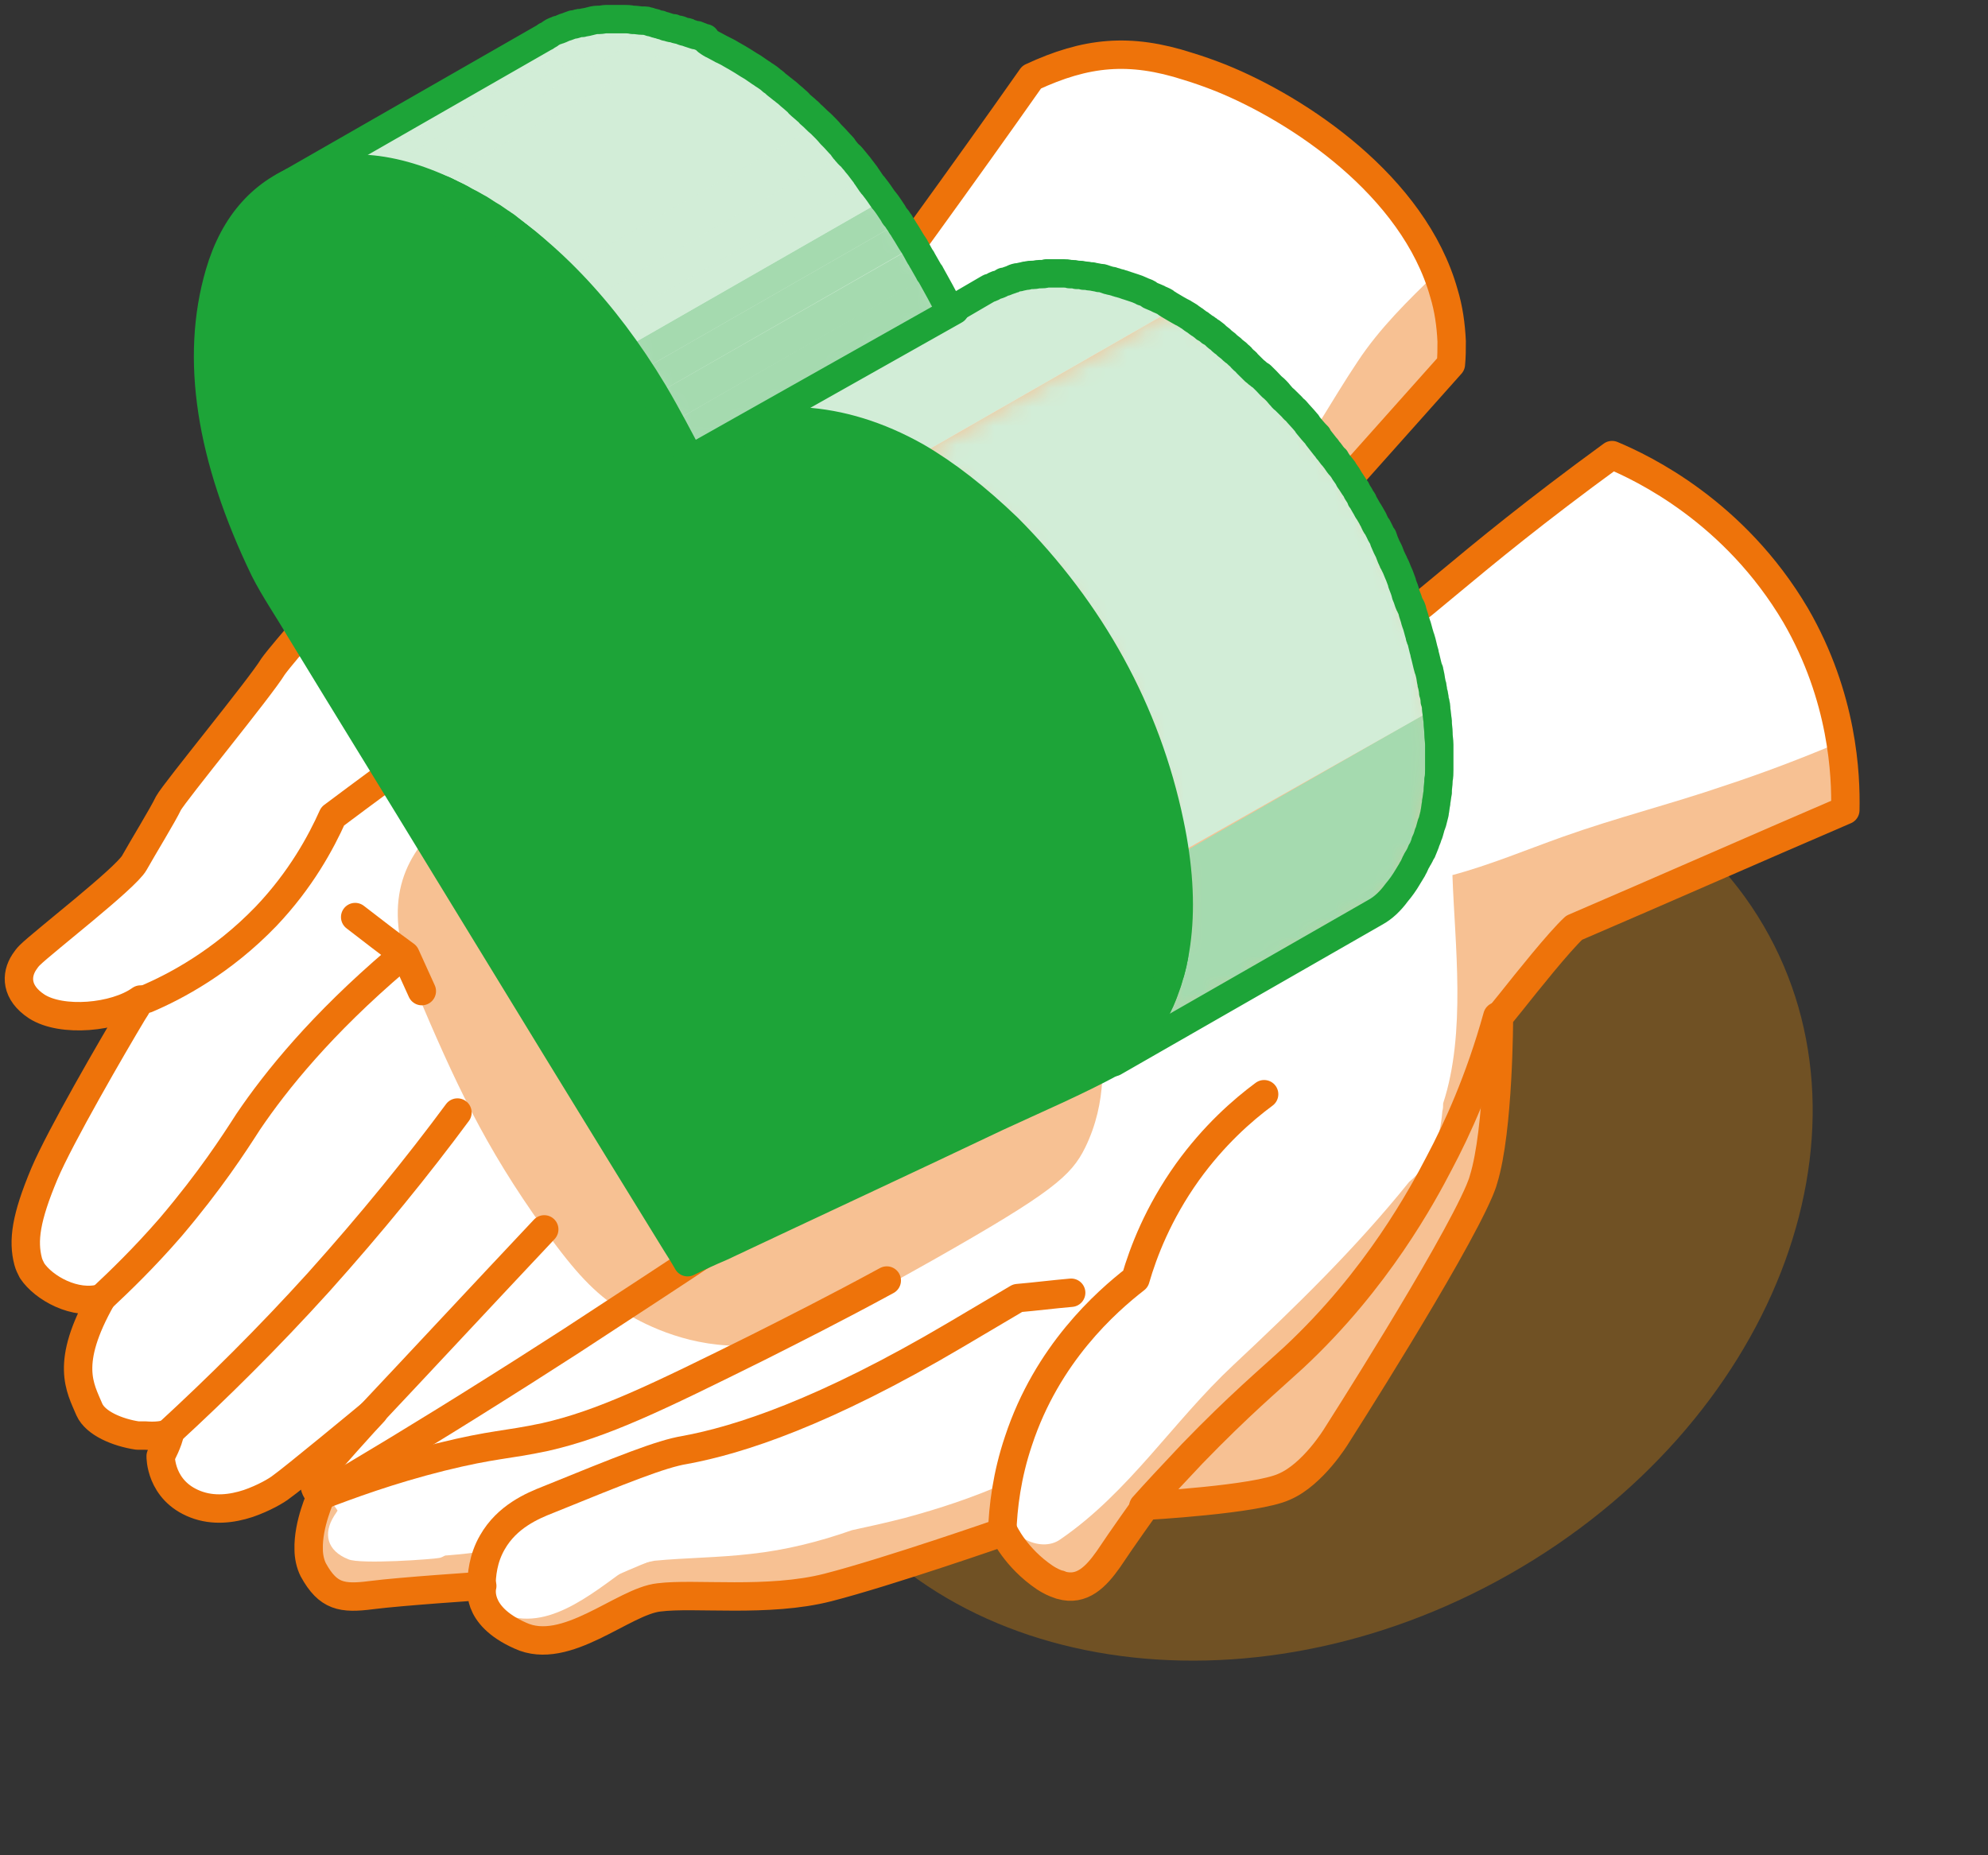 <?xml version="1.0" encoding="UTF-8"?> <svg xmlns="http://www.w3.org/2000/svg" width="105" height="98" viewBox="0 0 105 98" fill="none"><rect x="0" y="0" width="105" height="98" fill="#333333" stroke="none"/> <path opacity="0.3" d="M79.749 83.141C93.609 75.255 99.603 59.917 93.138 48.883C86.673 37.849 70.198 35.296 56.338 43.182C42.479 51.067 36.485 66.405 42.95 77.439C49.414 88.474 65.89 91.026 79.749 83.141Z" fill="#FF9801"></path> <path d="M2.388 61.954C1.405 64.293 1.242 65.503 1.528 66.592C1.569 66.753 1.651 66.915 1.733 67.076C2.347 68.004 4.025 68.931 5.416 68.528C3.452 71.997 4.27 73.247 4.761 74.417C5.089 75.143 6.235 75.627 7.299 75.788C7.34 75.788 7.381 75.788 7.422 75.788C7.463 75.788 7.545 75.788 7.585 75.788H7.667C8.199 75.829 8.69 75.788 8.977 75.627C8.895 76.111 8.527 76.797 8.486 76.877C8.486 76.877 8.445 78.692 10.328 79.418C11.269 79.781 12.251 79.66 13.111 79.378C13.929 79.096 14.625 78.692 14.871 78.491C15.403 78.128 19.455 74.78 19.741 74.538C19.537 74.74 17.04 77.482 16.712 78.007C16.385 78.531 16.958 78.975 16.958 78.975C16.958 78.975 16.262 80.467 16.303 81.798C16.303 82.161 16.385 82.564 16.549 82.887C17.326 84.299 18.063 84.42 19.618 84.218C21.174 84.016 25.471 83.734 25.471 83.734C25.471 83.734 25.021 85.267 27.477 86.356C29.891 87.485 32.92 84.541 34.803 84.339C36.685 84.097 40.574 84.621 43.725 83.815C46.877 83.008 53.016 80.87 53.016 80.87C53.016 80.87 53.63 82.242 55.185 83.29C55.431 83.452 55.676 83.573 55.922 83.653C55.922 83.653 55.922 83.653 55.963 83.653C55.963 83.653 56.004 83.694 56.044 83.694C57.15 84.016 57.886 83.25 58.541 82.322C59.319 81.153 60.506 79.499 60.506 79.499C60.506 79.499 66.358 79.176 67.832 78.491C69.346 77.845 70.574 75.829 70.574 75.829C70.574 75.829 76.713 66.229 78.146 62.841C78.228 62.639 78.309 62.438 78.35 62.276C79.169 59.655 79.169 53.685 79.169 53.685C79.169 53.685 79.415 53.363 79.783 52.919C80.683 51.79 82.32 49.733 83.139 48.966C83.753 48.361 86.25 47.151 97.464 42.755C97.546 40.9 97.423 36.906 95.09 32.712C91.939 27.025 86.823 24.726 85.226 24.04C83.917 25.331 73.644 33.276 72.539 33.801C71.147 34.486 68.855 35.495 67.668 36.019C67.136 36.261 66.645 36.463 66.195 36.584C66.113 36.624 65.99 36.664 65.867 36.664C65.745 36.705 65.622 36.745 65.54 36.745C65.376 36.785 65.171 36.826 64.967 36.906C64.926 36.906 64.926 36.906 64.885 36.906C64.885 36.906 64.885 36.906 64.844 36.906C64.721 36.947 64.558 36.987 64.435 37.027C64.353 37.068 64.271 37.068 64.189 37.108C64.025 37.148 63.862 37.189 63.698 37.229C63.616 37.229 63.534 37.269 63.453 37.269C63.412 37.269 63.412 37.269 63.412 37.269C63.248 37.31 63.084 37.35 62.92 37.39C61.856 37.673 60.833 38.036 60.178 38.56C60.424 38.197 60.71 37.874 60.956 37.471C61.856 36.301 62.839 35.051 63.862 33.841C64.558 32.994 65.253 32.187 65.908 31.381C68.528 28.315 70.779 25.895 70.779 25.895L76.713 19.24C76.754 18.837 76.754 18.434 76.754 18.03C76.713 17.143 76.591 16.296 76.345 15.489C74.749 9.802 68.65 5.769 64.558 4.115C63.944 3.873 63.371 3.671 62.839 3.51C59.728 2.502 57.436 2.744 54.571 4.075C50.888 9.318 46.795 14.925 44.053 18.676C43.357 19.684 42.702 20.531 42.211 21.217C41.433 22.306 40.942 22.991 40.901 23.072C40.614 23.677 40.164 23.919 40.164 23.919C40.164 23.919 37.504 24.282 34.925 24.726C33.043 25.048 31.242 25.371 30.464 25.653C28.623 26.299 20.969 27.952 20.15 28.799C19.782 29.162 18.882 30.171 17.858 31.3C17.736 31.421 17.613 31.582 17.49 31.703C17.204 32.026 16.917 32.349 16.631 32.671C15.648 33.801 14.789 34.809 14.502 35.212C13.766 36.301 9.223 41.827 8.895 42.432C8.609 43.037 7.545 44.772 7.094 45.578C6.644 46.385 2.306 49.733 1.569 50.459C1.446 50.58 1.364 50.701 1.282 50.822C0.832 51.507 0.832 52.435 1.937 53.161C3.247 54.008 6.071 53.766 7.422 52.798C7.381 52.838 7.258 53.121 7.012 53.484C5.989 55.258 3.165 60.058 2.388 61.954Z" fill="white"></path> <path d="M21.542 82.242C21.42 82.242 21.256 82.242 21.133 82.242C21.01 82.242 20.847 82.242 20.724 82.242C20.437 82.242 20.192 82.161 19.946 82.04C19.455 81.879 19.046 81.637 18.677 81.274C18.105 80.709 18.023 79.701 17.368 79.297C17.245 79.217 17.122 79.136 17.04 79.015C16.999 79.015 16.959 79.015 16.918 79.055C16.836 79.257 16.222 80.628 16.263 81.879C16.263 82.242 16.345 82.645 16.508 82.968C17.286 84.379 18.023 84.5 19.578 84.299C21.01 84.137 24.776 83.855 25.349 83.815C25.267 83.411 25.349 82.968 25.594 82.645C25.635 82.564 25.676 82.524 25.717 82.443C25.717 82.282 25.717 82.121 25.758 81.919C24.366 82.121 22.975 82.242 21.542 82.242Z" fill="#F7C193"></path> <path d="M76.304 15.61C76.181 15.207 76.058 14.803 75.895 14.4C74.38 15.852 72.866 17.345 71.72 19.079C70.288 21.217 69.101 23.475 67.504 25.532C65.745 27.71 63.821 29.767 61.938 31.865C60.588 33.357 58.828 34.849 57.723 36.624C58.541 37.108 59.442 37.511 60.301 37.915C60.547 37.753 60.751 37.632 60.997 37.511C61.897 36.382 62.839 35.172 63.821 34.002C64.517 33.155 65.213 32.349 65.867 31.542C68.487 28.477 70.738 26.057 70.738 26.057L76.672 19.401C76.713 18.998 76.713 18.595 76.713 18.192C76.672 17.264 76.509 16.417 76.304 15.61Z" fill="#F7C193"></path> <path d="M97.177 39.205C95.172 40.053 93.166 40.819 91.079 41.505C88.255 42.472 85.349 43.199 82.525 44.207C80.601 44.892 78.677 45.699 76.713 46.224C76.836 49.854 77.45 54.532 76.222 58.283C76.222 58.404 76.222 58.566 76.181 58.687C76.058 60.26 75.567 61.47 74.421 62.438C71.597 65.947 68.445 69.012 65.13 72.118C61.938 75.103 59.646 78.813 56.003 81.314C54.939 82.08 53.056 81.072 53.22 79.741C53.302 79.217 53.384 78.652 53.507 78.128C53.384 78.208 53.261 78.249 53.138 78.329C51.419 79.096 49.578 79.701 47.777 80.185C46.835 80.427 45.935 80.628 44.994 80.83C43.275 81.435 41.515 81.879 39.673 82.08C37.954 82.282 36.235 82.282 34.557 82.443C34.148 82.524 33.697 82.645 33.288 82.726C31.16 84.258 28.704 86.396 26.248 85.105C25.839 84.904 25.512 84.46 25.389 83.976C25.348 84.42 25.512 85.549 27.394 86.396C29.809 87.525 32.838 84.581 34.721 84.379C36.603 84.137 40.491 84.662 43.643 83.855C46.794 83.048 52.934 80.911 52.934 80.911C52.934 80.911 53.548 82.282 55.103 83.331C55.348 83.492 55.594 83.613 55.84 83.694C55.84 83.694 55.84 83.694 55.88 83.694C55.88 83.694 55.921 83.734 55.962 83.734C57.067 84.057 57.804 83.29 58.459 82.363C59.237 81.193 60.423 79.539 60.423 79.539C60.423 79.539 66.276 79.217 67.75 78.531C69.264 77.886 70.492 75.869 70.492 75.869C70.492 75.869 76.631 66.269 78.064 62.881C78.145 62.68 78.227 62.478 78.268 62.317C79.087 59.695 79.087 53.726 79.087 53.726C79.087 53.726 79.332 53.403 79.701 52.959C80.601 51.83 82.238 49.773 83.057 49.007C83.671 48.402 86.167 47.191 97.382 42.795C97.423 41.948 97.423 40.698 97.177 39.205Z" fill="#F7C193"></path> <path d="M55.84 83.734C55.881 83.734 55.922 83.775 55.922 83.775C55.881 83.775 55.84 83.734 55.84 83.734Z" fill="#FFD5BF"></path> <path d="M46.426 29.969C46.344 28.194 43.357 27.025 42.006 26.46C39.55 25.331 25.88 27.468 22.074 29.404C17.858 32.026 7.012 47.474 5.007 48.523C4.066 49.249 2.674 50.015 2.306 51.185C3.615 52.395 5.293 52.274 6.849 51.669C11.023 50.338 14.339 46.869 15.648 42.795C20.396 39.81 18.963 36.422 25.88 36.382C29.155 39.609 45.772 33.68 46.426 29.969Z" fill="white"></path> <path d="M63.371 37.31C63.453 37.269 63.535 37.269 63.617 37.269C63.494 37.31 63.412 37.31 63.371 37.31Z" fill="#FFD5BF"></path> <path d="M63.616 37.27C64.271 37.108 64.885 36.947 65.458 36.826C64.639 37.028 63.985 37.189 63.616 37.27Z" fill="#FFD5BF"></path> <path d="M70.124 38.6C73.112 39.326 75.854 41.142 77.696 43.602C77.819 43.763 77.941 43.965 78.146 44.045C78.391 44.166 78.678 44.086 78.924 44.005C89.237 41.142 87.273 42.916 96.727 38.116C96.441 36.543 95.786 33.841 93.903 31.058C92.389 28.799 90.629 27.307 89.401 26.46C86.905 27.589 84.203 28.961 81.379 30.614C76.918 33.276 73.194 36.019 70.124 38.6Z" fill="white"></path> <path d="M75.322 45.014C73.439 41.908 68.159 37.874 64.721 40.94C60.342 46.788 66.359 52.798 68.61 58.283C64.762 59.937 62.552 63.97 61.324 67.762C59.401 68.931 58.214 70.222 57.518 71.19C55.799 73.489 54.448 76.958 55.267 77.603C55.349 77.684 55.431 77.684 55.513 77.684C58.91 72.078 60.669 76.393 64.026 72.924C66.399 70.626 68.773 68.367 70.656 65.664C71.352 64.253 76.263 59.897 75.567 58.888C76.263 56.307 76.181 46.667 75.322 45.014Z" fill="white"></path> <path d="M50.028 71.997C47.9 73.287 45.649 74.457 43.234 75.062C40.164 75.829 37.177 76.756 34.189 77.765C31.815 78.571 29.359 79.418 27.558 81.153C26.781 81.879 26.126 83.048 26.658 83.976C27.026 84.621 27.845 84.904 28.623 84.823C29.359 84.742 30.055 84.42 30.751 84.057C32.347 83.29 33.984 82.564 35.662 81.959C36.849 81.516 38.077 81.072 39.387 80.991C40.287 80.911 41.188 81.032 42.129 81.032C43.193 81.032 44.257 80.83 45.28 80.467C46.549 80.023 47.777 79.338 49.087 79.055C50.806 78.692 52.32 78.45 52.934 76.555C53.384 75.022 53.957 73.65 54.898 72.32C55.144 71.957 55.431 71.634 55.758 71.311C56.454 70.585 57.518 69.9 58.05 69.052C57.436 69.335 56.699 69.294 56.044 69.415C55.308 69.657 54.653 70.02 53.957 70.343C52.606 70.908 51.215 71.271 50.028 71.997Z" fill="white"></path> <path d="M25.676 77.603C25.553 77.603 25.39 77.644 25.267 77.644C22.443 77.724 19.373 77.281 17.654 80.064C17.04 81.032 17.286 81.919 18.391 82.363C19.005 82.645 22.975 82.363 23.261 82.282C23.752 82.121 23.998 81.596 24.203 81.153C24.694 80.225 25.471 79.055 26.331 78.41C27.231 77.765 28.787 77.724 29.851 77.563C33.043 77.079 41.72 73.409 43.111 72.723C44.503 71.997 45.895 71.311 47.409 70.908C47.245 70.948 46.631 70.585 46.427 70.545C45.976 70.464 45.526 70.424 45.117 70.464C42.702 70.626 40.287 71.876 38.036 72.763C35.253 73.893 26.29 77.523 25.676 77.603Z" fill="white"></path> <path d="M37.504 66.632C36.399 67.157 29.892 72.118 27.436 73.65C26.495 74.215 25.512 74.82 24.898 75.707C26.331 76.03 27.845 75.667 29.196 75.062C30.547 74.457 36.072 71.109 37.709 70.424C39.142 69.819 40.574 69.577 41.925 68.77C42.088 68.689 42.252 68.528 42.252 68.367C42.252 68.286 42.211 68.205 42.17 68.165C41.311 66.471 39.182 65.785 37.504 66.632Z" fill="white"></path> <path d="M3.124 63.285C4.065 60.824 5.662 58.767 6.644 56.307C7.34 54.895 7.749 53.443 9.263 52.677C11.965 51.911 14.666 50.741 16.221 48.361C17.899 46.345 17.735 51.064 17.449 51.87C16.876 53.806 14.789 55.662 13.356 57.033C11.76 58.566 10.86 60.945 9.714 62.841C8.977 64.213 7.749 65.221 6.685 66.31C3.984 68.286 1.978 66.229 3.124 63.285Z" fill="white"></path> <path d="M14.829 60.502C12.496 63.769 4.679 68.367 5.58 72.4C6.357 75.224 9.345 74.618 10.777 72.602C13.765 69.093 17.081 65.785 20.191 62.397C21.091 60.502 25.021 56.388 21.296 55.379C18.145 55.057 16.589 58.485 14.829 60.502Z" fill="white"></path> <path d="M25.716 58.687C22.933 59.856 16.958 69.052 15.443 70.666C13.561 72.723 11.76 74.82 9.959 76.958C9.713 77.2 9.632 77.603 10 77.765C11.473 78.571 13.356 77.966 14.707 76.998C16.057 75.99 25.266 69.133 27.886 65.947C28.663 64.938 31.569 61.994 31.405 61.147C31.078 59.211 27.313 58.203 25.716 58.687Z" fill="white"></path> <path d="M58.009 54.29C54.899 40.053 43.602 32.752 32.756 38.117C24.775 42.069 18.513 44.247 21.992 52.354C23.998 57.073 25.553 60.502 28.745 64.939C30.424 67.278 31.406 68.286 32.756 69.174C33.493 69.657 35.621 70.908 38.404 71.069C40.205 71.19 41.72 70.827 49.291 66.552C55.553 63.002 56.577 62.115 57.313 60.623C58.5 58.203 58.296 55.742 58.009 54.29Z" fill="#F7C193"></path> <path d="M60.096 38.641C59.564 39.044 58.746 39.649 57.845 40.496C53.63 44.288 51.911 47.958 49.7 51.749C46.303 57.517 44.625 60.381 41.433 63.164C39.919 64.495 36.644 66.592 30.178 70.827C28.295 72.037 26.781 73.005 26.126 73.409C22.483 75.707 19.332 77.603 16.917 79.015" stroke="#EE730A" stroke-width="1.5" stroke-miterlimit="10" stroke-linecap="round" stroke-linejoin="round"></path> <path d="M5.416 68.528C6.276 67.722 7.585 66.471 9.018 64.817C11.105 62.357 12.333 60.461 13.111 59.251C14.584 57.073 16.999 54.089 20.928 50.741" stroke="#EE730A" stroke-width="1.5" stroke-miterlimit="10" stroke-linecap="round" stroke-linejoin="round"></path> <path d="M8.977 75.627C11.473 73.328 14.133 70.706 16.835 67.721C19.618 64.616 22.074 61.591 24.161 58.767" stroke="#EE730A" stroke-width="1.5" stroke-miterlimit="10" stroke-linecap="round" stroke-linejoin="round"></path> <path d="M25.43 83.815C25.43 83.21 25.512 82.322 26.003 81.475C26.78 80.104 28.131 79.539 28.95 79.217C32.92 77.603 34.925 76.797 36.153 76.595C39.018 76.071 43.52 74.618 50.478 70.504C51.583 69.859 52.647 69.214 53.752 68.569C54.693 68.488 55.635 68.367 56.576 68.286" stroke="#EE730A" stroke-width="1.5" stroke-miterlimit="10" stroke-linecap="round" stroke-linejoin="round"></path> <path d="M52.934 80.951C52.974 79.62 53.179 77.926 53.793 76.111C55.307 71.513 58.418 68.77 59.973 67.56C60.383 66.148 61.16 64.091 62.715 61.913C64.107 59.977 65.621 58.646 66.767 57.799" stroke="#EE730A" stroke-width="1.5" stroke-miterlimit="10" stroke-linecap="round" stroke-linejoin="round"></path> <path d="M60.383 79.58C60.956 78.934 61.856 77.966 62.961 76.797C65.499 74.175 67.054 72.884 68.323 71.715C72.743 67.6 75.158 63.083 76.017 61.429C76.959 59.655 78.146 57.073 79.087 53.685" stroke="#EE730A" stroke-width="1.5" stroke-miterlimit="10" stroke-linecap="round" stroke-linejoin="round"></path> <path d="M7.749 52.758C9.263 52.112 11.719 50.822 14.052 48.402C15.894 46.466 16.958 44.489 17.572 43.118C19.291 41.827 21.01 40.577 22.729 39.286" stroke="#EE730A" stroke-width="1.5" stroke-miterlimit="10" stroke-linecap="round" stroke-linejoin="round"></path> <path d="M85.144 24.04C76.959 30.009 74.667 32.712 72.457 33.801C71.065 34.486 68.814 35.495 67.586 36.019C67.054 36.261 66.563 36.463 66.113 36.584C66.031 36.624 65.908 36.664 65.785 36.664C65.663 36.705 65.54 36.745 65.458 36.745C65.294 36.785 65.09 36.826 64.885 36.906C64.844 36.906 64.844 36.906 64.803 36.906C64.803 36.906 64.803 36.906 64.762 36.906C64.639 36.947 64.476 36.987 64.353 37.027C64.271 37.068 64.189 37.068 64.107 37.108C63.944 37.148 63.78 37.189 63.616 37.229C63.534 37.229 63.453 37.269 63.371 37.269C63.33 37.269 63.33 37.269 63.33 37.269C63.166 37.31 63.002 37.35 62.839 37.39C61.775 37.673 60.751 38.036 60.096 38.56C60.342 38.197 60.629 37.874 60.874 37.471C61.775 36.301 62.757 35.051 63.78 33.841C64.476 32.994 65.171 32.187 65.826 31.381C68.446 28.315 70.697 25.895 70.697 25.895L76.631 19.24C76.672 18.837 76.672 18.434 76.672 18.03C76.631 17.143 76.509 16.296 76.263 15.489C74.667 9.802 68.569 5.769 64.476 4.115C63.862 3.873 63.289 3.671 62.757 3.51C59.646 2.502 57.354 2.744 54.489 4.075C50.806 9.318 46.713 14.925 43.971 18.676C43.275 19.684 42.62 20.531 42.129 21.217C41.351 22.306 40.86 22.991 40.819 23.072C40.533 23.677 40.083 23.919 40.083 23.919C40.083 23.919 37.422 24.282 34.844 24.726C32.961 25.048 31.16 25.371 30.383 25.653C28.541 26.299 20.887 27.952 20.069 28.799C19.7 29.162 18.8 30.171 17.777 31.3C17.654 31.421 17.531 31.582 17.408 31.703C17.122 32.026 16.835 32.349 16.549 32.671C15.566 33.801 14.707 34.809 14.42 35.212C13.766 36.301 9.223 41.827 8.895 42.432C8.609 43.037 7.545 44.772 7.094 45.578C6.644 46.385 2.306 49.733 1.569 50.459C1.446 50.58 1.364 50.701 1.282 50.822C0.832 51.507 0.832 52.435 1.937 53.161C3.247 54.008 6.071 53.766 7.422 52.798C7.381 52.838 7.258 53.121 7.012 53.484C5.948 55.258 3.165 60.058 2.347 61.994C1.364 64.333 1.201 65.543 1.487 66.632C1.528 66.794 1.61 66.955 1.692 67.117C2.306 68.044 3.984 68.972 5.375 68.569C3.411 72.037 4.229 73.287 4.72 74.457C5.048 75.183 6.194 75.667 7.258 75.829C7.299 75.829 7.34 75.829 7.381 75.829C7.422 75.829 7.504 75.829 7.545 75.829H7.667C8.199 75.869 8.69 75.829 8.977 75.667C8.895 76.151 8.527 76.837 8.486 76.918C8.486 76.918 8.445 78.733 10.328 79.459C11.269 79.822 12.251 79.701 13.111 79.418C13.929 79.136 14.625 78.733 14.871 78.531C15.403 78.168 19.455 74.82 19.741 74.578C19.537 74.78 17.04 77.523 16.712 78.047C16.385 78.571 16.958 79.015 16.958 79.015C16.958 79.015 16.262 80.507 16.303 81.838C16.303 82.201 16.385 82.605 16.549 82.927C17.326 84.339 18.063 84.46 19.618 84.258C21.174 84.057 25.471 83.774 25.471 83.774C25.471 83.774 25.021 85.307 27.477 86.396C29.891 87.525 32.92 84.581 34.803 84.379C36.685 84.137 40.574 84.662 43.725 83.855C46.877 83.048 53.016 80.911 53.016 80.911C53.016 80.911 53.63 82.282 55.185 83.331C55.431 83.492 55.676 83.613 55.922 83.694C55.922 83.694 55.922 83.694 55.963 83.694C55.963 83.694 56.004 83.734 56.044 83.734C57.15 84.057 57.886 83.29 58.541 82.363C59.319 81.193 60.506 79.539 60.506 79.539C60.506 79.539 66.358 79.217 67.832 78.531C69.346 77.886 70.574 75.869 70.574 75.869C70.574 75.869 76.713 66.269 78.146 62.881C78.228 62.68 78.309 62.478 78.35 62.317C79.169 59.695 79.169 53.726 79.169 53.726C79.169 53.726 79.415 53.403 79.783 52.959C80.683 51.83 82.32 49.773 83.139 49.007C87.928 46.95 92.675 44.852 97.464 42.795C97.505 40.94 97.341 36.826 94.844 32.51C91.611 27.025 86.782 24.726 85.144 24.04Z" stroke="#EE730A" stroke-width="1.5" stroke-miterlimit="10" stroke-linecap="round" stroke-linejoin="round"></path> <path d="M28.745 1.977L14.911 9.883C15.32 9.641 15.73 9.479 16.139 9.318C18.677 8.471 21.541 8.915 24.775 10.77C24.857 10.81 24.98 10.891 25.061 10.931C28.704 13.11 31.855 16.377 34.475 20.733C35.212 21.943 35.866 23.233 36.562 24.564L50.355 16.659C49.659 15.328 49.004 14.078 48.268 12.827C45.648 8.471 42.497 5.164 38.854 3.026C38.772 2.986 38.65 2.905 38.568 2.865C35.334 1.009 32.469 0.566 29.932 1.413C29.523 1.574 29.113 1.735 28.745 1.977Z" fill="#D2EDD7"></path> <mask id="mask0_535_2028" style="mask-type:luminance" maskUnits="userSpaceOnUse" x="14" y="1" width="37" height="24"> <path d="M28.745 1.977L14.911 9.883C15.32 9.641 15.73 9.479 16.139 9.318C18.677 8.471 21.541 8.915 24.775 10.77C24.857 10.81 24.98 10.891 25.061 10.931C28.704 13.11 31.855 16.377 34.475 20.733C35.212 21.943 35.866 23.233 36.562 24.564L50.355 16.659C49.659 15.328 49.004 14.078 48.268 12.827C45.648 8.471 42.497 5.164 38.854 3.026C38.772 2.986 38.65 2.905 38.568 2.865C35.334 1.009 32.469 0.566 29.932 1.413C29.523 1.574 29.113 1.735 28.745 1.977Z" fill="white"></path> </mask> <g mask="url(#mask0_535_2028)"> <path d="M36.644 24.564L50.437 16.659C50.396 16.578 50.355 16.497 50.314 16.417L36.522 24.322C36.562 24.403 36.603 24.484 36.644 24.564Z" fill="#F7C193"></path> <path d="M36.521 24.322L50.314 16.417C49.946 15.731 49.618 15.086 49.25 14.4L35.457 22.346C35.785 22.991 36.153 23.677 36.521 24.322Z" fill="#A5DAAF"></path> <path d="M35.457 22.346L49.25 14.441C48.964 13.957 48.718 13.432 48.431 12.948L34.598 20.854C34.884 21.338 35.171 21.822 35.457 22.346Z" fill="#A5DAAF"></path> <path d="M34.598 20.854L48.391 12.948C48.35 12.908 48.35 12.868 48.309 12.827C48.063 12.424 47.859 12.061 47.613 11.698L33.82 19.603C34.066 19.966 34.312 20.37 34.516 20.733C34.557 20.773 34.598 20.813 34.598 20.854Z" fill="#A5DAAF"></path> <path d="M33.819 19.603L47.612 11.698C47.326 11.295 47.08 10.851 46.794 10.488L33.001 18.393C33.288 18.797 33.574 19.2 33.819 19.603Z" fill="#A5DAAF"></path> <path d="M33.001 18.393L46.794 10.488C46.507 10.085 46.18 9.681 45.893 9.278L32.101 17.143C32.387 17.546 32.715 17.95 33.001 18.393Z" fill="#D2EDD7"></path> <path d="M32.101 17.143L45.894 9.237C45.526 8.794 45.198 8.35 44.83 7.947L31.037 15.893C31.405 16.296 31.733 16.739 32.101 17.143Z" fill="#D2EDD7"></path> <path d="M31.037 15.893L44.83 7.987C44.38 7.463 43.889 6.979 43.397 6.495L29.605 14.4C30.096 14.844 30.546 15.368 31.037 15.893Z" fill="#D2EDD7"></path> <path d="M29.605 14.4L43.398 6.495C42.006 5.123 40.492 3.994 38.895 3.026C38.813 2.986 38.691 2.905 38.609 2.865C37.913 2.461 37.258 2.139 36.603 1.897L22.811 9.762C23.465 10.044 24.12 10.367 24.816 10.73C24.898 10.77 25.021 10.851 25.102 10.891C26.699 11.859 28.213 13.029 29.605 14.4Z" fill="#D2EDD7"></path> <path d="M22.81 9.762L36.603 1.856C36.071 1.655 35.539 1.453 35.048 1.332L21.255 9.237C21.746 9.399 22.278 9.56 22.81 9.762Z" fill="#D2EDD7"></path> <path d="M21.255 9.238L35.048 1.332C34.68 1.251 34.27 1.13 33.902 1.09L20.068 8.996C20.478 9.076 20.846 9.157 21.255 9.238Z" fill="#D2EDD7"></path> <path d="M20.068 8.996L33.902 1.09C33.575 1.05 33.247 1.01 32.92 1.01L19.086 8.915C19.413 8.915 19.741 8.955 20.068 8.996Z" fill="#D2EDD7"></path> <path d="M19.086 8.915L32.92 1.01C32.633 1.01 32.306 1.01 32.019 1.01L18.227 8.915C18.513 8.875 18.8 8.875 19.086 8.915Z" fill="#D2EDD7"></path> <path d="M18.227 8.915L32.02 1.01C31.733 1.01 31.447 1.05 31.16 1.09L17.367 8.996C17.654 8.955 17.94 8.915 18.227 8.915Z" fill="#D2EDD7"></path> <path d="M17.366 8.996L31.159 1.09C30.873 1.13 30.586 1.211 30.341 1.292L16.548 9.197C16.793 9.117 17.08 9.076 17.366 8.996Z" fill="#D2EDD7"></path> <path d="M16.548 9.197L30.341 1.292C30.218 1.332 30.095 1.372 29.973 1.413C29.809 1.453 29.686 1.534 29.522 1.574L15.729 9.48C15.893 9.439 16.016 9.359 16.18 9.318C16.302 9.278 16.425 9.238 16.548 9.197Z" fill="#D2EDD7"></path> <path d="M15.73 9.48L29.523 1.574C29.277 1.695 29.032 1.776 28.786 1.937L14.993 9.843C15.239 9.681 15.484 9.601 15.73 9.48Z" fill="#F7C193"></path> <path d="M14.993 9.843L28.786 1.937C28.745 1.937 28.745 1.977 28.704 1.977L14.911 9.883C14.952 9.843 14.952 9.843 14.993 9.843Z" fill="#F7C193"></path> </g> <path d="M52.32 15.287L38.527 23.193C39.673 22.548 40.942 22.225 42.416 22.265C44.38 22.346 46.386 22.951 48.391 24.121L62.184 16.215C60.178 15.086 58.173 14.481 56.208 14.36C54.735 14.319 53.466 14.642 52.32 15.287Z" fill="#D2EDD7"></path> <mask id="mask1_535_2028" style="mask-type:luminance" maskUnits="userSpaceOnUse" x="38" y="14" width="25" height="11"> <path d="M52.32 15.287L38.527 23.193C39.673 22.548 40.942 22.225 42.416 22.265C44.38 22.346 46.386 22.951 48.391 24.121L62.184 16.215C60.178 15.086 58.173 14.481 56.208 14.36C54.735 14.319 53.466 14.642 52.32 15.287Z" fill="white"></path> </mask> <g mask="url(#mask1_535_2028)"> <path d="M40.041 22.547L53.834 14.642C53.589 14.723 53.343 14.803 53.098 14.884L39.346 22.79C39.591 22.709 39.796 22.628 40.041 22.547Z" fill="#D2EDD7"></path> <path d="M39.346 22.79L53.139 14.884C52.893 15.005 52.648 15.126 52.402 15.247L38.609 23.152C38.855 23.032 39.1 22.91 39.346 22.79Z" fill="#D2EDD7"></path> <path d="M38.609 23.152L52.402 15.247C52.361 15.247 52.361 15.287 52.32 15.287L38.527 23.193C38.568 23.193 38.568 23.152 38.609 23.152Z" fill="#D2EDD7"></path> </g> <path d="M58.868 56.025L72.661 48.119C73.357 47.716 73.889 46.99 74.339 46.264C76.017 43.602 76.467 40.053 75.526 35.575C74.298 29.687 71.392 24.403 66.972 19.966C65.376 18.353 63.78 17.103 62.183 16.215L48.391 24.121C49.987 25.048 51.583 26.299 53.179 27.872C57.599 32.308 60.505 37.552 61.733 43.481C62.675 47.958 62.224 51.507 60.546 54.169C60.096 54.895 59.564 55.621 58.868 56.025Z" fill="#F7C193"></path> <mask id="mask2_535_2028" style="mask-type:luminance" maskUnits="userSpaceOnUse" x="48" y="16" width="29" height="41"> <path d="M58.868 56.025L72.661 48.119C73.357 47.716 73.889 46.99 74.339 46.264C76.017 43.602 76.467 40.053 75.526 35.575C74.298 29.687 71.392 24.403 66.972 19.966C65.376 18.353 63.78 17.103 62.183 16.215L48.391 24.121C49.987 25.048 51.583 26.299 53.179 27.872C57.599 32.308 60.505 37.552 61.733 43.481C62.675 47.958 62.224 51.507 60.546 54.169C60.096 54.895 59.564 55.621 58.868 56.025Z" fill="white"></path> </mask> <g mask="url(#mask2_535_2028)"> <path d="M58.868 56.025L72.661 48.119C73.357 47.716 73.889 46.99 74.339 46.264C75.772 43.965 76.304 41.02 75.812 37.39L62.02 45.296C62.511 48.926 61.979 51.87 60.546 54.169C60.096 54.895 59.564 55.621 58.868 56.025Z" fill="#A5DAAF"></path> <path d="M75.567 35.575C75.567 35.495 75.526 35.414 75.526 35.374C75.403 34.769 75.239 34.164 75.076 33.559C74.953 33.075 74.789 32.55 74.625 32.066C74.462 31.623 74.339 31.219 74.175 30.776C74.011 30.372 73.848 29.969 73.684 29.606C73.52 29.243 73.357 28.88 73.193 28.517C73.029 28.154 72.825 27.791 72.661 27.468C72.456 27.105 72.293 26.783 72.088 26.42C71.883 26.057 71.638 25.694 71.433 25.371C71.187 25.008 70.942 24.645 70.696 24.242C70.41 23.838 70.082 23.435 69.796 23.032C69.427 22.548 69.018 22.064 68.609 21.62C68.159 21.096 67.668 20.571 67.135 20.087C67.054 20.007 66.931 19.886 66.849 19.805C65.335 18.312 63.82 17.183 62.306 16.336C61.692 15.973 61.078 15.691 60.464 15.449C59.932 15.247 59.4 15.046 58.827 14.884C58.377 14.763 57.927 14.682 57.477 14.602C57.067 14.562 56.699 14.521 56.289 14.481H56.249C55.962 14.481 55.676 14.481 55.43 14.481C55.184 14.481 54.898 14.521 54.652 14.562C54.407 14.602 54.161 14.642 53.916 14.723L40.041 22.548C40.287 22.467 40.532 22.427 40.778 22.386C41.023 22.346 41.269 22.306 41.555 22.306C41.842 22.306 42.087 22.306 42.374 22.306H42.415C42.824 22.306 43.193 22.346 43.602 22.427C44.052 22.507 44.502 22.588 44.952 22.709C45.484 22.87 46.017 23.032 46.59 23.274C47.203 23.516 47.817 23.838 48.431 24.161C49.946 25.008 51.46 26.178 52.974 27.63C53.056 27.71 53.179 27.831 53.261 27.912C53.752 28.436 54.243 28.92 54.734 29.445C55.144 29.929 55.553 30.372 55.921 30.856C56.249 31.26 56.535 31.663 56.822 32.066C57.067 32.429 57.354 32.792 57.558 33.196C57.804 33.559 58.008 33.922 58.213 34.244C58.418 34.607 58.622 34.93 58.786 35.293C58.991 35.656 59.154 35.979 59.318 36.342C59.482 36.705 59.646 37.068 59.809 37.431C59.973 37.834 60.137 38.197 60.3 38.6C60.464 39.044 60.628 39.447 60.751 39.891C60.914 40.375 61.078 40.9 61.201 41.383C61.365 41.989 61.528 42.593 61.651 43.199C61.651 43.279 61.692 43.36 61.692 43.4C61.815 44.005 61.938 44.61 62.02 45.215L75.853 37.39C75.771 36.785 75.689 36.18 75.567 35.575Z" fill="#D2EDD7"></path> </g> <path d="M23.834 10.246C23.793 10.246 23.793 10.206 23.752 10.206C23.588 10.125 23.465 10.044 23.302 10.004H23.261C23.138 9.923 22.974 9.883 22.851 9.843C22.81 9.843 22.81 9.843 22.769 9.802C22.647 9.762 22.524 9.722 22.401 9.681C22.36 9.681 22.36 9.681 22.319 9.641C22.237 9.601 22.115 9.56 22.033 9.56C21.992 9.56 21.951 9.52 21.91 9.52C21.828 9.48 21.705 9.439 21.623 9.439H21.582C21.46 9.399 21.337 9.359 21.255 9.359C21.214 9.359 21.173 9.318 21.132 9.318C21.091 9.318 21.009 9.278 20.969 9.278C20.928 9.278 20.887 9.238 20.846 9.238C20.805 9.238 20.723 9.197 20.682 9.197C20.641 9.197 20.6 9.197 20.559 9.157C20.518 9.157 20.477 9.117 20.396 9.117C20.355 9.117 20.314 9.117 20.273 9.076C20.232 9.076 20.191 9.076 20.109 9.036C20.068 9.036 20.027 9.036 20.027 9.036C19.863 8.996 19.741 8.996 19.577 8.996C19.536 8.996 19.536 8.996 19.495 8.996C19.331 8.996 19.209 8.955 19.045 8.955H19.004C18.881 8.955 18.718 8.955 18.595 8.955C18.472 8.955 18.308 8.955 18.186 8.955C18.145 8.955 18.145 8.955 18.104 8.955C17.981 8.955 17.858 8.955 17.735 8.996C17.694 8.996 17.694 8.996 17.653 8.996C17.531 8.996 17.408 9.036 17.285 9.036C17.285 9.036 17.285 9.036 17.244 9.036C17.121 9.076 16.999 9.076 16.876 9.117H16.835C16.712 9.157 16.589 9.157 16.466 9.197C16.426 9.197 16.426 9.197 16.385 9.238C16.262 9.278 16.18 9.318 16.057 9.359C15.934 9.399 15.812 9.439 15.648 9.52C15.607 9.52 15.566 9.56 15.525 9.56C15.566 9.56 15.484 9.56 15.443 9.601C15.402 9.641 15.361 9.641 15.32 9.681C15.239 9.722 15.157 9.762 15.116 9.802C15.075 9.843 14.993 9.843 14.952 9.883L28.745 1.978C28.786 1.978 28.786 1.937 28.827 1.937C28.827 1.897 28.868 1.897 28.868 1.897C28.95 1.857 29.032 1.816 29.072 1.776C29.113 1.736 29.154 1.736 29.195 1.695C29.277 1.655 29.359 1.615 29.4 1.615C29.441 1.615 29.441 1.574 29.482 1.574H29.523C29.645 1.534 29.768 1.453 29.932 1.413C30.055 1.373 30.137 1.332 30.259 1.292H30.3H30.341C30.464 1.252 30.587 1.211 30.709 1.211H30.75C30.873 1.171 30.996 1.171 31.119 1.131C31.282 1.09 31.405 1.05 31.569 1.05C31.61 1.05 31.61 1.05 31.651 1.05C31.774 1.05 31.896 1.01 32.019 1.01C32.019 1.01 32.019 1.01 32.06 1.01H32.101C32.224 1.01 32.388 1.01 32.51 1.01C32.633 1.01 32.797 1.01 32.92 1.01H32.961C33.083 1.01 33.247 1.01 33.411 1.05C33.452 1.05 33.452 1.05 33.493 1.05C33.615 1.05 33.779 1.09 33.943 1.09H33.984C34.025 1.09 34.025 1.09 34.066 1.09C34.107 1.09 34.148 1.09 34.229 1.131C34.27 1.131 34.311 1.131 34.352 1.171C34.393 1.171 34.434 1.171 34.516 1.211C34.557 1.211 34.598 1.211 34.639 1.252C34.68 1.252 34.761 1.292 34.802 1.292C34.843 1.292 34.884 1.292 34.925 1.332C34.966 1.332 35.048 1.373 35.089 1.373C35.13 1.373 35.13 1.373 35.171 1.413H35.212C35.334 1.453 35.457 1.494 35.539 1.494H35.58C35.662 1.534 35.785 1.574 35.867 1.574C35.907 1.574 35.948 1.615 35.989 1.615C36.071 1.655 36.194 1.695 36.276 1.695C36.317 1.695 36.317 1.695 36.358 1.736C36.48 1.776 36.603 1.816 36.726 1.857C36.726 1.857 36.726 1.857 36.767 1.857H36.808C36.931 1.897 37.094 1.978 37.217 2.018H37.258C37.258 2.139 37.422 2.22 37.545 2.3C37.586 2.3 37.586 2.341 37.626 2.341C37.79 2.421 37.913 2.502 38.077 2.583C38.117 2.583 38.117 2.623 38.158 2.623C38.322 2.704 38.486 2.784 38.609 2.865C38.691 2.905 38.813 2.986 38.895 3.026C39.1 3.147 39.304 3.268 39.55 3.43C39.632 3.47 39.673 3.51 39.755 3.551C39.877 3.631 40.041 3.752 40.164 3.833C40.246 3.873 40.328 3.954 40.41 3.994C40.532 4.075 40.655 4.156 40.778 4.277C40.86 4.317 40.942 4.398 41.023 4.478C41.146 4.559 41.269 4.68 41.392 4.761C41.474 4.841 41.556 4.882 41.637 4.962C41.76 5.083 41.883 5.164 42.006 5.285C42.088 5.366 42.169 5.406 42.21 5.487C42.333 5.608 42.497 5.729 42.62 5.85C42.661 5.89 42.742 5.93 42.783 6.011C42.988 6.172 43.152 6.374 43.356 6.535L43.397 6.576C43.561 6.737 43.725 6.898 43.888 7.1C43.929 7.14 43.97 7.181 43.97 7.181C44.134 7.342 44.298 7.544 44.461 7.705C44.502 7.745 44.543 7.786 44.543 7.826C44.584 7.907 44.666 7.947 44.707 8.028C44.789 8.108 44.83 8.189 44.912 8.229C44.993 8.31 45.075 8.431 45.157 8.512C45.239 8.633 45.362 8.754 45.444 8.875C45.526 8.996 45.607 9.076 45.689 9.197C45.73 9.238 45.73 9.278 45.771 9.318C45.853 9.439 45.935 9.56 46.017 9.681C46.058 9.762 46.139 9.802 46.18 9.883C46.344 10.085 46.508 10.327 46.672 10.569L46.712 10.609C46.876 10.811 46.999 11.012 47.163 11.254C47.204 11.335 47.245 11.416 47.326 11.496C47.408 11.577 47.449 11.698 47.531 11.779C47.572 11.859 47.613 11.94 47.654 11.98C47.695 12.061 47.736 12.101 47.777 12.182C47.94 12.424 48.063 12.666 48.227 12.908C48.268 12.948 48.268 12.989 48.309 13.029C48.309 13.069 48.35 13.069 48.35 13.11C48.472 13.311 48.554 13.513 48.677 13.674C48.677 13.715 48.718 13.755 48.718 13.755C48.841 13.957 48.964 14.199 49.086 14.4C49.086 14.4 49.086 14.441 49.127 14.441C49.127 14.481 49.168 14.521 49.168 14.521C49.332 14.804 49.496 15.126 49.659 15.409C49.823 15.731 49.987 16.014 50.151 16.336C50.151 16.377 50.191 16.417 50.191 16.417L52.197 15.247C52.238 15.247 52.238 15.207 52.279 15.207H52.32C52.442 15.167 52.524 15.086 52.647 15.046C52.647 15.046 52.647 15.046 52.688 15.046C52.811 15.005 52.893 14.965 53.015 14.884H53.056C53.056 14.884 53.056 14.884 53.097 14.884C53.179 14.844 53.302 14.804 53.425 14.763C53.466 14.763 53.466 14.763 53.507 14.723C53.588 14.683 53.711 14.642 53.793 14.642H53.834C53.957 14.602 54.039 14.602 54.161 14.562C54.202 14.562 54.202 14.562 54.243 14.562C54.325 14.521 54.448 14.521 54.53 14.521H54.571C54.694 14.521 54.775 14.481 54.898 14.481C54.939 14.481 54.939 14.481 54.98 14.481C55.062 14.481 55.185 14.481 55.267 14.441H55.307C55.43 14.441 55.553 14.441 55.676 14.441C55.717 14.441 55.717 14.441 55.758 14.441C55.88 14.441 55.962 14.441 56.085 14.441H56.126H56.167C56.29 14.441 56.372 14.441 56.494 14.481C56.535 14.481 56.576 14.481 56.617 14.481C56.699 14.481 56.781 14.481 56.863 14.521C56.904 14.521 56.945 14.521 56.986 14.521C57.067 14.521 57.149 14.521 57.231 14.562C57.272 14.562 57.313 14.562 57.313 14.562H57.354C57.436 14.562 57.517 14.602 57.599 14.602C57.64 14.602 57.681 14.602 57.681 14.602C57.804 14.642 57.927 14.642 58.05 14.683C58.09 14.683 58.09 14.683 58.132 14.683C58.213 14.683 58.295 14.723 58.418 14.763C58.459 14.763 58.5 14.804 58.541 14.804C58.582 14.804 58.663 14.844 58.705 14.844H58.745C58.827 14.884 58.909 14.884 58.991 14.925C59.032 14.925 59.073 14.965 59.155 14.965C59.236 15.005 59.318 15.005 59.4 15.046C59.441 15.046 59.482 15.086 59.523 15.086C59.646 15.126 59.769 15.167 59.891 15.207C60.014 15.247 60.137 15.288 60.301 15.368C60.342 15.368 60.342 15.409 60.383 15.409C60.505 15.449 60.628 15.489 60.71 15.57C60.751 15.61 60.792 15.61 60.874 15.651C60.956 15.691 61.078 15.731 61.16 15.772C61.201 15.812 61.242 15.812 61.324 15.852C61.406 15.893 61.529 15.933 61.61 16.014C61.651 16.054 61.692 16.054 61.733 16.094C61.856 16.175 62.02 16.256 62.142 16.336C62.224 16.377 62.347 16.457 62.429 16.498C62.47 16.498 62.511 16.538 62.511 16.538C62.593 16.578 62.634 16.619 62.715 16.659C62.756 16.699 62.797 16.699 62.838 16.74C62.879 16.78 62.961 16.82 63.002 16.861C63.043 16.901 63.084 16.901 63.125 16.941C63.166 16.982 63.248 17.022 63.288 17.062C63.329 17.103 63.37 17.103 63.411 17.143C63.452 17.183 63.534 17.224 63.575 17.264C63.616 17.304 63.657 17.345 63.698 17.345C63.739 17.385 63.821 17.425 63.861 17.466C63.902 17.506 63.943 17.546 63.984 17.546C64.025 17.587 64.107 17.627 64.148 17.667C64.189 17.708 64.23 17.748 64.271 17.788C64.312 17.829 64.394 17.869 64.434 17.909C64.475 17.95 64.516 17.99 64.557 18.03C64.598 18.071 64.68 18.111 64.721 18.151C64.762 18.192 64.803 18.232 64.844 18.272C64.885 18.313 64.966 18.353 65.007 18.393C65.048 18.434 65.089 18.474 65.13 18.514C65.171 18.555 65.253 18.595 65.294 18.635C65.335 18.676 65.376 18.716 65.417 18.756C65.458 18.797 65.54 18.837 65.58 18.918C65.621 18.958 65.662 18.998 65.703 19.039C65.744 19.079 65.826 19.119 65.867 19.2C65.908 19.24 65.949 19.281 65.99 19.321C66.031 19.361 66.112 19.442 66.153 19.482C66.194 19.523 66.235 19.563 66.276 19.603C66.358 19.644 66.399 19.724 66.481 19.765C66.522 19.805 66.563 19.845 66.604 19.845C66.686 19.926 66.808 20.047 66.89 20.128C67.013 20.249 67.136 20.41 67.299 20.531C67.34 20.571 67.381 20.612 67.422 20.652C67.504 20.733 67.586 20.854 67.668 20.934C67.709 20.975 67.75 21.055 67.832 21.096C67.913 21.176 67.995 21.257 68.077 21.338C68.118 21.378 68.2 21.459 68.241 21.499C68.282 21.539 68.323 21.62 68.404 21.66L68.445 21.701C68.609 21.902 68.814 22.104 68.978 22.306C69.018 22.346 69.059 22.386 69.059 22.427C69.223 22.628 69.387 22.83 69.55 22.991L69.591 23.032C69.591 23.032 69.591 23.032 69.591 23.072C69.714 23.233 69.878 23.435 70.001 23.596C70.042 23.637 70.082 23.677 70.124 23.758C70.246 23.879 70.328 24.04 70.451 24.161C70.492 24.201 70.492 24.242 70.533 24.242C70.533 24.282 70.574 24.282 70.574 24.323C70.656 24.444 70.737 24.564 70.819 24.645C70.86 24.686 70.901 24.766 70.942 24.806C71.024 24.968 71.147 25.089 71.228 25.25C71.228 25.291 71.269 25.291 71.269 25.331C71.392 25.492 71.474 25.654 71.597 25.815C71.638 25.855 71.638 25.895 71.679 25.976C71.761 26.097 71.842 26.218 71.883 26.339C71.883 26.339 71.883 26.38 71.924 26.38C71.965 26.42 72.006 26.5 72.006 26.541C72.047 26.622 72.129 26.742 72.17 26.823C72.211 26.904 72.252 26.985 72.293 27.025C72.334 27.105 72.415 27.227 72.456 27.307C72.456 27.348 72.497 27.348 72.497 27.388C72.538 27.428 72.538 27.468 72.579 27.549C72.62 27.63 72.661 27.751 72.743 27.831C72.784 27.912 72.825 27.993 72.866 28.073C72.907 28.154 72.948 28.275 73.029 28.356C73.029 28.396 73.07 28.436 73.07 28.477C73.07 28.517 73.111 28.558 73.111 28.598C73.152 28.678 73.193 28.799 73.234 28.88C73.275 28.961 73.316 29.041 73.357 29.122C73.398 29.243 73.439 29.324 73.48 29.445C73.52 29.485 73.52 29.566 73.561 29.606C73.561 29.646 73.561 29.646 73.602 29.687C73.643 29.808 73.725 29.929 73.766 30.05C73.807 30.131 73.807 30.171 73.848 30.252C73.93 30.413 73.971 30.574 74.053 30.776V30.816C74.134 31.018 74.216 31.22 74.257 31.421C74.298 31.502 74.298 31.542 74.339 31.623C74.38 31.744 74.421 31.905 74.503 32.026C74.503 32.066 74.544 32.107 74.544 32.107C74.544 32.147 74.585 32.188 74.585 32.228C74.626 32.429 74.707 32.591 74.748 32.793C74.748 32.833 74.789 32.873 74.789 32.914C74.871 33.115 74.912 33.357 74.994 33.599V33.64C74.994 33.68 74.994 33.68 75.035 33.72C75.117 33.962 75.158 34.245 75.24 34.487V34.527C75.321 34.809 75.362 35.051 75.444 35.334C75.444 35.374 75.444 35.374 75.485 35.414C75.485 35.495 75.526 35.576 75.526 35.616C75.567 35.777 75.567 35.898 75.608 36.06C75.608 36.1 75.608 36.14 75.649 36.221C75.649 36.302 75.69 36.423 75.69 36.503C75.69 36.544 75.69 36.624 75.731 36.665C75.731 36.745 75.772 36.826 75.772 36.947C75.772 36.987 75.772 37.068 75.812 37.108C75.812 37.189 75.853 37.27 75.853 37.35C75.853 37.391 75.853 37.391 75.853 37.431V37.471C75.894 37.673 75.894 37.875 75.935 38.076C75.935 38.117 75.935 38.117 75.935 38.157C75.935 38.359 75.976 38.52 75.976 38.722V38.762C75.976 38.964 76.017 39.125 76.017 39.327C76.017 39.367 76.017 39.407 76.017 39.448C76.017 39.649 76.017 39.811 76.017 39.972C76.017 40.012 76.017 40.053 76.017 40.053C76.017 40.254 76.017 40.416 76.017 40.617V40.658C76.017 40.819 76.017 41.021 75.976 41.182C75.976 41.222 75.976 41.222 75.976 41.263C75.976 41.424 75.935 41.585 75.935 41.787C75.935 41.827 75.935 41.868 75.935 41.868C75.894 42.029 75.894 42.19 75.853 42.352C75.853 42.392 75.853 42.392 75.853 42.432C75.812 42.594 75.812 42.755 75.772 42.916C75.772 42.916 75.772 42.916 75.772 42.957C75.731 43.118 75.69 43.279 75.649 43.441C75.649 43.481 75.649 43.481 75.608 43.521C75.567 43.683 75.526 43.804 75.485 43.965C75.485 44.005 75.485 44.005 75.444 44.046C75.403 44.207 75.362 44.328 75.28 44.489V44.53C75.24 44.651 75.158 44.812 75.117 44.933C75.117 44.933 75.117 44.973 75.076 44.973C75.035 45.094 74.953 45.256 74.871 45.377C74.871 45.417 74.83 45.417 74.83 45.457C74.748 45.578 74.707 45.74 74.626 45.861C74.626 45.901 74.585 45.901 74.585 45.941C74.503 46.062 74.421 46.224 74.339 46.345C74.175 46.627 73.971 46.909 73.766 47.151C73.439 47.595 73.07 47.958 72.62 48.2L58.827 56.105C59.523 55.702 60.055 54.976 60.505 54.25C60.587 54.129 60.669 54.008 60.751 53.847C60.751 53.806 60.792 53.806 60.792 53.766C60.874 53.645 60.915 53.524 60.996 53.363C60.996 53.322 61.037 53.322 61.037 53.282C61.119 53.161 61.16 53 61.242 52.879C61.242 52.879 61.242 52.839 61.283 52.839C61.324 52.718 61.406 52.556 61.447 52.435V52.395C61.488 52.233 61.569 52.112 61.61 51.951C61.61 51.911 61.61 51.911 61.651 51.87C61.692 51.709 61.733 51.588 61.774 51.427C61.774 51.386 61.774 51.386 61.815 51.346C61.856 51.185 61.897 51.023 61.938 50.862C61.938 50.862 61.938 50.862 61.938 50.822C61.979 50.66 62.02 50.499 62.02 50.338C62.02 50.297 62.02 50.297 62.02 50.257C62.061 50.096 62.061 49.934 62.102 49.773C62.102 49.733 62.102 49.692 62.102 49.692C62.102 49.531 62.142 49.37 62.142 49.208C62.142 49.168 62.142 49.168 62.142 49.128C62.142 48.966 62.183 48.765 62.183 48.603V48.563C62.183 48.402 62.183 48.2 62.183 47.998C62.183 47.958 62.183 47.918 62.183 47.918C62.183 47.756 62.183 47.555 62.183 47.393C62.183 47.353 62.183 47.313 62.183 47.272C62.183 47.071 62.183 46.909 62.142 46.708V46.667C62.142 46.466 62.102 46.304 62.102 46.103C62.102 46.062 62.102 46.062 62.102 46.022C62.102 45.82 62.061 45.619 62.02 45.417C62.02 45.377 62.02 45.336 62.02 45.256C62.02 45.175 61.979 45.094 61.979 45.014C61.979 44.973 61.979 44.893 61.938 44.852C61.938 44.772 61.897 44.691 61.897 44.61C61.897 44.57 61.897 44.489 61.856 44.449C61.856 44.368 61.815 44.247 61.815 44.167C61.815 44.126 61.815 44.086 61.774 44.005C61.733 43.844 61.733 43.723 61.692 43.562C61.651 43.441 61.651 43.36 61.61 43.239C61.569 42.957 61.488 42.674 61.406 42.432V42.392C61.324 42.15 61.283 41.868 61.201 41.626C61.201 41.585 61.16 41.545 61.16 41.505C61.078 41.263 61.037 41.061 60.956 40.819C60.956 40.779 60.915 40.738 60.915 40.698C60.874 40.496 60.792 40.335 60.751 40.133C60.71 40.053 60.71 40.012 60.669 39.932C60.628 39.811 60.587 39.649 60.505 39.528C60.464 39.448 60.464 39.407 60.423 39.327C60.342 39.125 60.26 38.923 60.219 38.722V38.681C60.137 38.52 60.096 38.359 60.014 38.157C59.973 38.076 59.973 38.036 59.932 37.955C59.891 37.834 59.809 37.713 59.769 37.592C59.728 37.512 59.687 37.431 59.687 37.35C59.646 37.229 59.605 37.149 59.564 37.028C59.523 36.947 59.482 36.866 59.441 36.786C59.4 36.705 59.359 36.584 59.318 36.503C59.278 36.423 59.236 36.342 59.196 36.261C59.155 36.181 59.114 36.06 59.073 35.979C59.032 35.898 58.991 35.818 58.95 35.737C58.909 35.656 58.868 35.535 58.786 35.455C58.745 35.374 58.705 35.293 58.663 35.213C58.623 35.132 58.541 35.011 58.5 34.93C58.459 34.85 58.418 34.769 58.377 34.729C58.336 34.648 58.254 34.527 58.213 34.446C58.172 34.366 58.132 34.325 58.09 34.245C58.009 34.124 57.927 34.003 57.886 33.882C57.845 33.841 57.845 33.801 57.804 33.72C57.681 33.559 57.599 33.398 57.477 33.236C57.477 33.196 57.436 33.196 57.436 33.156C57.354 32.994 57.231 32.873 57.149 32.712C57.108 32.672 57.067 32.591 57.026 32.551C56.945 32.429 56.863 32.309 56.781 32.228C56.74 32.188 56.699 32.107 56.658 32.066C56.576 31.905 56.453 31.784 56.331 31.663C56.29 31.623 56.249 31.582 56.208 31.502C56.085 31.3 55.921 31.139 55.799 30.977C55.799 30.937 55.758 30.937 55.717 30.897C55.553 30.695 55.389 30.494 55.226 30.332C55.185 30.292 55.144 30.252 55.144 30.211C54.98 30.009 54.816 29.808 54.612 29.606C54.53 29.526 54.489 29.445 54.407 29.404C54.366 29.364 54.284 29.284 54.243 29.243C54.161 29.163 54.08 29.082 53.998 29.001C53.957 28.961 53.916 28.88 53.834 28.84C53.752 28.759 53.67 28.638 53.588 28.558C53.547 28.517 53.507 28.477 53.466 28.436C53.343 28.316 53.22 28.154 53.056 28.033C52.974 27.953 52.852 27.831 52.77 27.751C52.729 27.71 52.688 27.67 52.647 27.67C52.565 27.63 52.524 27.549 52.442 27.509C52.401 27.468 52.361 27.428 52.32 27.388C52.279 27.348 52.197 27.267 52.156 27.227C52.115 27.186 52.074 27.146 52.033 27.105C51.992 27.065 51.91 26.985 51.869 26.944C51.828 26.904 51.788 26.863 51.747 26.823C51.706 26.783 51.624 26.742 51.583 26.662C51.542 26.622 51.501 26.581 51.46 26.541C51.419 26.5 51.337 26.46 51.297 26.42C51.255 26.38 51.215 26.339 51.174 26.299C51.133 26.259 51.051 26.218 51.01 26.178C50.969 26.137 50.928 26.097 50.887 26.057C50.846 26.017 50.764 25.976 50.724 25.936C50.682 25.895 50.642 25.855 50.601 25.815C50.56 25.774 50.478 25.734 50.437 25.694C50.396 25.654 50.355 25.613 50.314 25.573C50.273 25.532 50.191 25.492 50.151 25.452C50.109 25.412 50.069 25.371 50.028 25.371C49.987 25.331 49.905 25.291 49.864 25.25C49.823 25.21 49.782 25.169 49.741 25.169C49.7 25.129 49.618 25.089 49.578 25.049C49.536 25.008 49.496 25.008 49.455 24.968C49.414 24.927 49.332 24.887 49.291 24.847C49.25 24.806 49.209 24.806 49.168 24.766C49.127 24.726 49.045 24.686 49.005 24.645C48.964 24.605 48.923 24.605 48.882 24.564C48.8 24.524 48.759 24.484 48.677 24.444C48.636 24.444 48.595 24.403 48.595 24.403C48.513 24.363 48.391 24.282 48.309 24.242C48.186 24.161 48.022 24.081 47.899 24C47.858 23.959 47.818 23.959 47.777 23.919C47.695 23.879 47.572 23.798 47.49 23.758C47.449 23.718 47.408 23.718 47.326 23.677C47.245 23.637 47.122 23.596 47.04 23.556C46.999 23.516 46.958 23.516 46.876 23.475C46.753 23.435 46.631 23.395 46.549 23.314C46.508 23.314 46.508 23.274 46.467 23.274C46.344 23.233 46.221 23.153 46.058 23.112C45.935 23.072 45.812 23.032 45.689 22.991C45.648 22.991 45.607 22.951 45.566 22.951C45.485 22.911 45.403 22.911 45.321 22.87C45.28 22.87 45.239 22.83 45.157 22.83C45.075 22.79 44.993 22.79 44.912 22.749C44.83 22.749 44.748 22.709 44.707 22.709C44.666 22.709 44.625 22.669 44.584 22.669C44.502 22.628 44.42 22.628 44.298 22.588C44.257 22.588 44.257 22.588 44.216 22.588C44.093 22.548 43.97 22.548 43.847 22.507C43.807 22.507 43.766 22.507 43.766 22.507C43.684 22.507 43.602 22.467 43.52 22.467C43.479 22.467 43.438 22.467 43.438 22.467C43.356 22.467 43.275 22.427 43.193 22.427C43.152 22.427 43.111 22.427 43.07 22.427C42.988 22.427 42.906 22.427 42.824 22.386C42.783 22.386 42.742 22.386 42.702 22.386C42.579 22.386 42.497 22.386 42.374 22.346C42.333 22.346 42.333 22.346 42.292 22.346C42.169 22.346 42.088 22.346 41.965 22.346C41.924 22.346 41.924 22.346 41.883 22.346C41.76 22.346 41.637 22.346 41.515 22.346C41.474 22.346 41.474 22.346 41.433 22.346C41.351 22.346 41.228 22.346 41.146 22.386C41.105 22.386 41.105 22.386 41.064 22.386C40.942 22.386 40.86 22.427 40.737 22.427H40.696C40.614 22.427 40.491 22.467 40.41 22.467C40.369 22.467 40.369 22.467 40.328 22.467C40.287 22.467 40.246 22.507 40.205 22.507L36.562 24.605C36.521 24.524 36.48 24.444 36.44 24.363C36.44 24.323 36.399 24.323 36.399 24.282C36.235 23.959 36.071 23.677 35.907 23.354C35.744 23.032 35.58 22.749 35.416 22.467C35.375 22.427 35.375 22.386 35.334 22.306C35.212 22.104 35.089 21.862 34.966 21.66C34.966 21.62 34.925 21.58 34.925 21.58C34.802 21.378 34.721 21.176 34.598 21.015C34.557 20.934 34.516 20.894 34.475 20.813C34.311 20.571 34.188 20.329 34.025 20.087C33.984 20.007 33.943 19.966 33.902 19.886C33.779 19.724 33.697 19.523 33.575 19.361C33.534 19.281 33.493 19.2 33.411 19.119C33.247 18.918 33.124 18.676 32.961 18.474L32.92 18.434C32.756 18.192 32.592 17.99 32.428 17.748C32.388 17.667 32.306 17.627 32.265 17.546C32.142 17.385 32.019 17.264 31.937 17.103C31.855 16.982 31.774 16.901 31.692 16.78C31.61 16.659 31.487 16.538 31.405 16.417C31.323 16.336 31.242 16.215 31.16 16.135C31.037 16.014 30.914 15.852 30.791 15.731C30.75 15.691 30.709 15.651 30.709 15.61C30.546 15.409 30.382 15.247 30.218 15.086C30.177 15.046 30.137 15.005 30.137 15.005C29.973 14.844 29.809 14.642 29.645 14.481L29.605 14.441C29.4 14.239 29.236 14.078 29.032 13.916C28.991 13.876 28.909 13.836 28.868 13.755C28.745 13.634 28.581 13.513 28.459 13.392C28.377 13.311 28.295 13.271 28.254 13.19C28.131 13.069 28.008 12.989 27.886 12.868C27.804 12.787 27.722 12.747 27.64 12.666C27.517 12.585 27.394 12.464 27.272 12.384C27.19 12.303 27.108 12.263 27.026 12.182C26.903 12.101 26.78 11.98 26.658 11.9C26.576 11.859 26.494 11.779 26.412 11.738C26.289 11.658 26.126 11.537 26.003 11.456C25.921 11.416 25.88 11.375 25.798 11.335C25.593 11.214 25.389 11.053 25.143 10.932C25.061 10.891 24.939 10.811 24.857 10.77C24.693 10.69 24.529 10.609 24.407 10.528C24.366 10.528 24.366 10.488 24.325 10.488C24.12 10.367 23.997 10.327 23.834 10.246Z" stroke="#1DA438" stroke-width="1.5" stroke-miterlimit="10" stroke-linecap="round" stroke-linejoin="round"></path> <path d="M48.391 24.121C46.385 22.991 44.38 22.386 42.415 22.265C40.369 22.185 38.732 22.83 37.299 24.04C37.094 24.242 36.849 24.403 36.603 24.564C35.907 23.233 35.253 21.983 34.516 20.733C31.897 16.377 28.745 13.069 25.102 10.931C25.021 10.891 24.898 10.81 24.816 10.77C21.583 8.915 18.718 8.471 16.18 9.318C13.929 10.084 12.374 11.778 11.596 14.441C10.286 18.918 11.105 24.161 13.97 30.09C14.502 31.139 15.198 32.147 15.812 33.196C18.39 37.431 21.01 41.666 23.588 45.901C27.599 52.475 31.651 59.09 35.703 65.664C35.907 65.987 36.112 66.31 36.317 66.673C36.89 66.39 37.504 66.108 38.077 65.866C42.947 63.567 47.818 61.308 52.647 59.009C54.734 58.041 56.822 57.154 58.827 56.065C59.564 55.662 60.096 54.936 60.587 54.169C62.265 51.507 62.715 47.958 61.774 43.481C60.546 37.592 57.64 32.308 53.22 27.872C51.583 26.299 49.987 25.048 48.391 24.121Z" fill="#1DA438"></path> <path d="M48.391 24.121C46.385 22.991 44.38 22.386 42.415 22.265C40.369 22.185 38.732 22.83 37.299 24.04C37.094 24.242 36.849 24.403 36.603 24.564C35.907 23.233 35.253 21.983 34.516 20.733C31.897 16.377 28.745 13.069 25.102 10.931C25.021 10.891 24.898 10.81 24.816 10.77C21.583 8.915 18.718 8.471 16.18 9.318C13.929 10.084 12.374 11.778 11.596 14.441C10.286 18.918 11.105 24.161 13.97 30.09C14.502 31.139 15.198 32.147 15.812 33.196C18.39 37.431 21.01 41.666 23.588 45.901C27.599 52.475 31.651 59.09 35.703 65.664C35.907 65.987 36.112 66.31 36.317 66.673C36.89 66.39 37.504 66.108 38.077 65.866C42.947 63.567 47.818 61.308 52.647 59.009C54.734 58.041 56.822 57.154 58.827 56.065C59.564 55.662 60.096 54.936 60.587 54.169C62.265 51.507 62.716 47.958 61.774 43.481C60.546 37.592 57.64 32.308 53.22 27.872C51.583 26.299 49.987 25.048 48.391 24.121Z" stroke="#1DA438" stroke-width="1.5" stroke-miterlimit="10" stroke-linecap="round" stroke-linejoin="round"></path> <path d="M50.437 16.377L36.48 24.242" stroke="#1DA438" stroke-width="1.5" stroke-miterlimit="10" stroke-linecap="round" stroke-linejoin="round"></path> <path d="M19.332 74.982C22.483 71.634 25.594 68.286 28.745 64.939" stroke="#EE730A" stroke-width="1.5" stroke-miterlimit="10" stroke-linecap="round" stroke-linejoin="round"></path> <path d="M18.759 48.442C19.659 49.128 20.519 49.813 21.419 50.459C21.706 51.104 21.992 51.709 22.279 52.354" stroke="#EE730A" stroke-width="1.5" stroke-miterlimit="10" stroke-linecap="round" stroke-linejoin="round"></path> <path d="M16.917 79.015C18.39 78.45 20.56 77.644 23.302 76.958C26.085 76.272 26.699 76.353 28.786 75.909C31.815 75.224 34.639 73.852 40.082 71.15C41.761 70.303 44.093 69.133 46.836 67.641" stroke="#EE730A" stroke-width="1.5" stroke-miterlimit="10" stroke-linecap="round" stroke-linejoin="round"></path> </svg> 